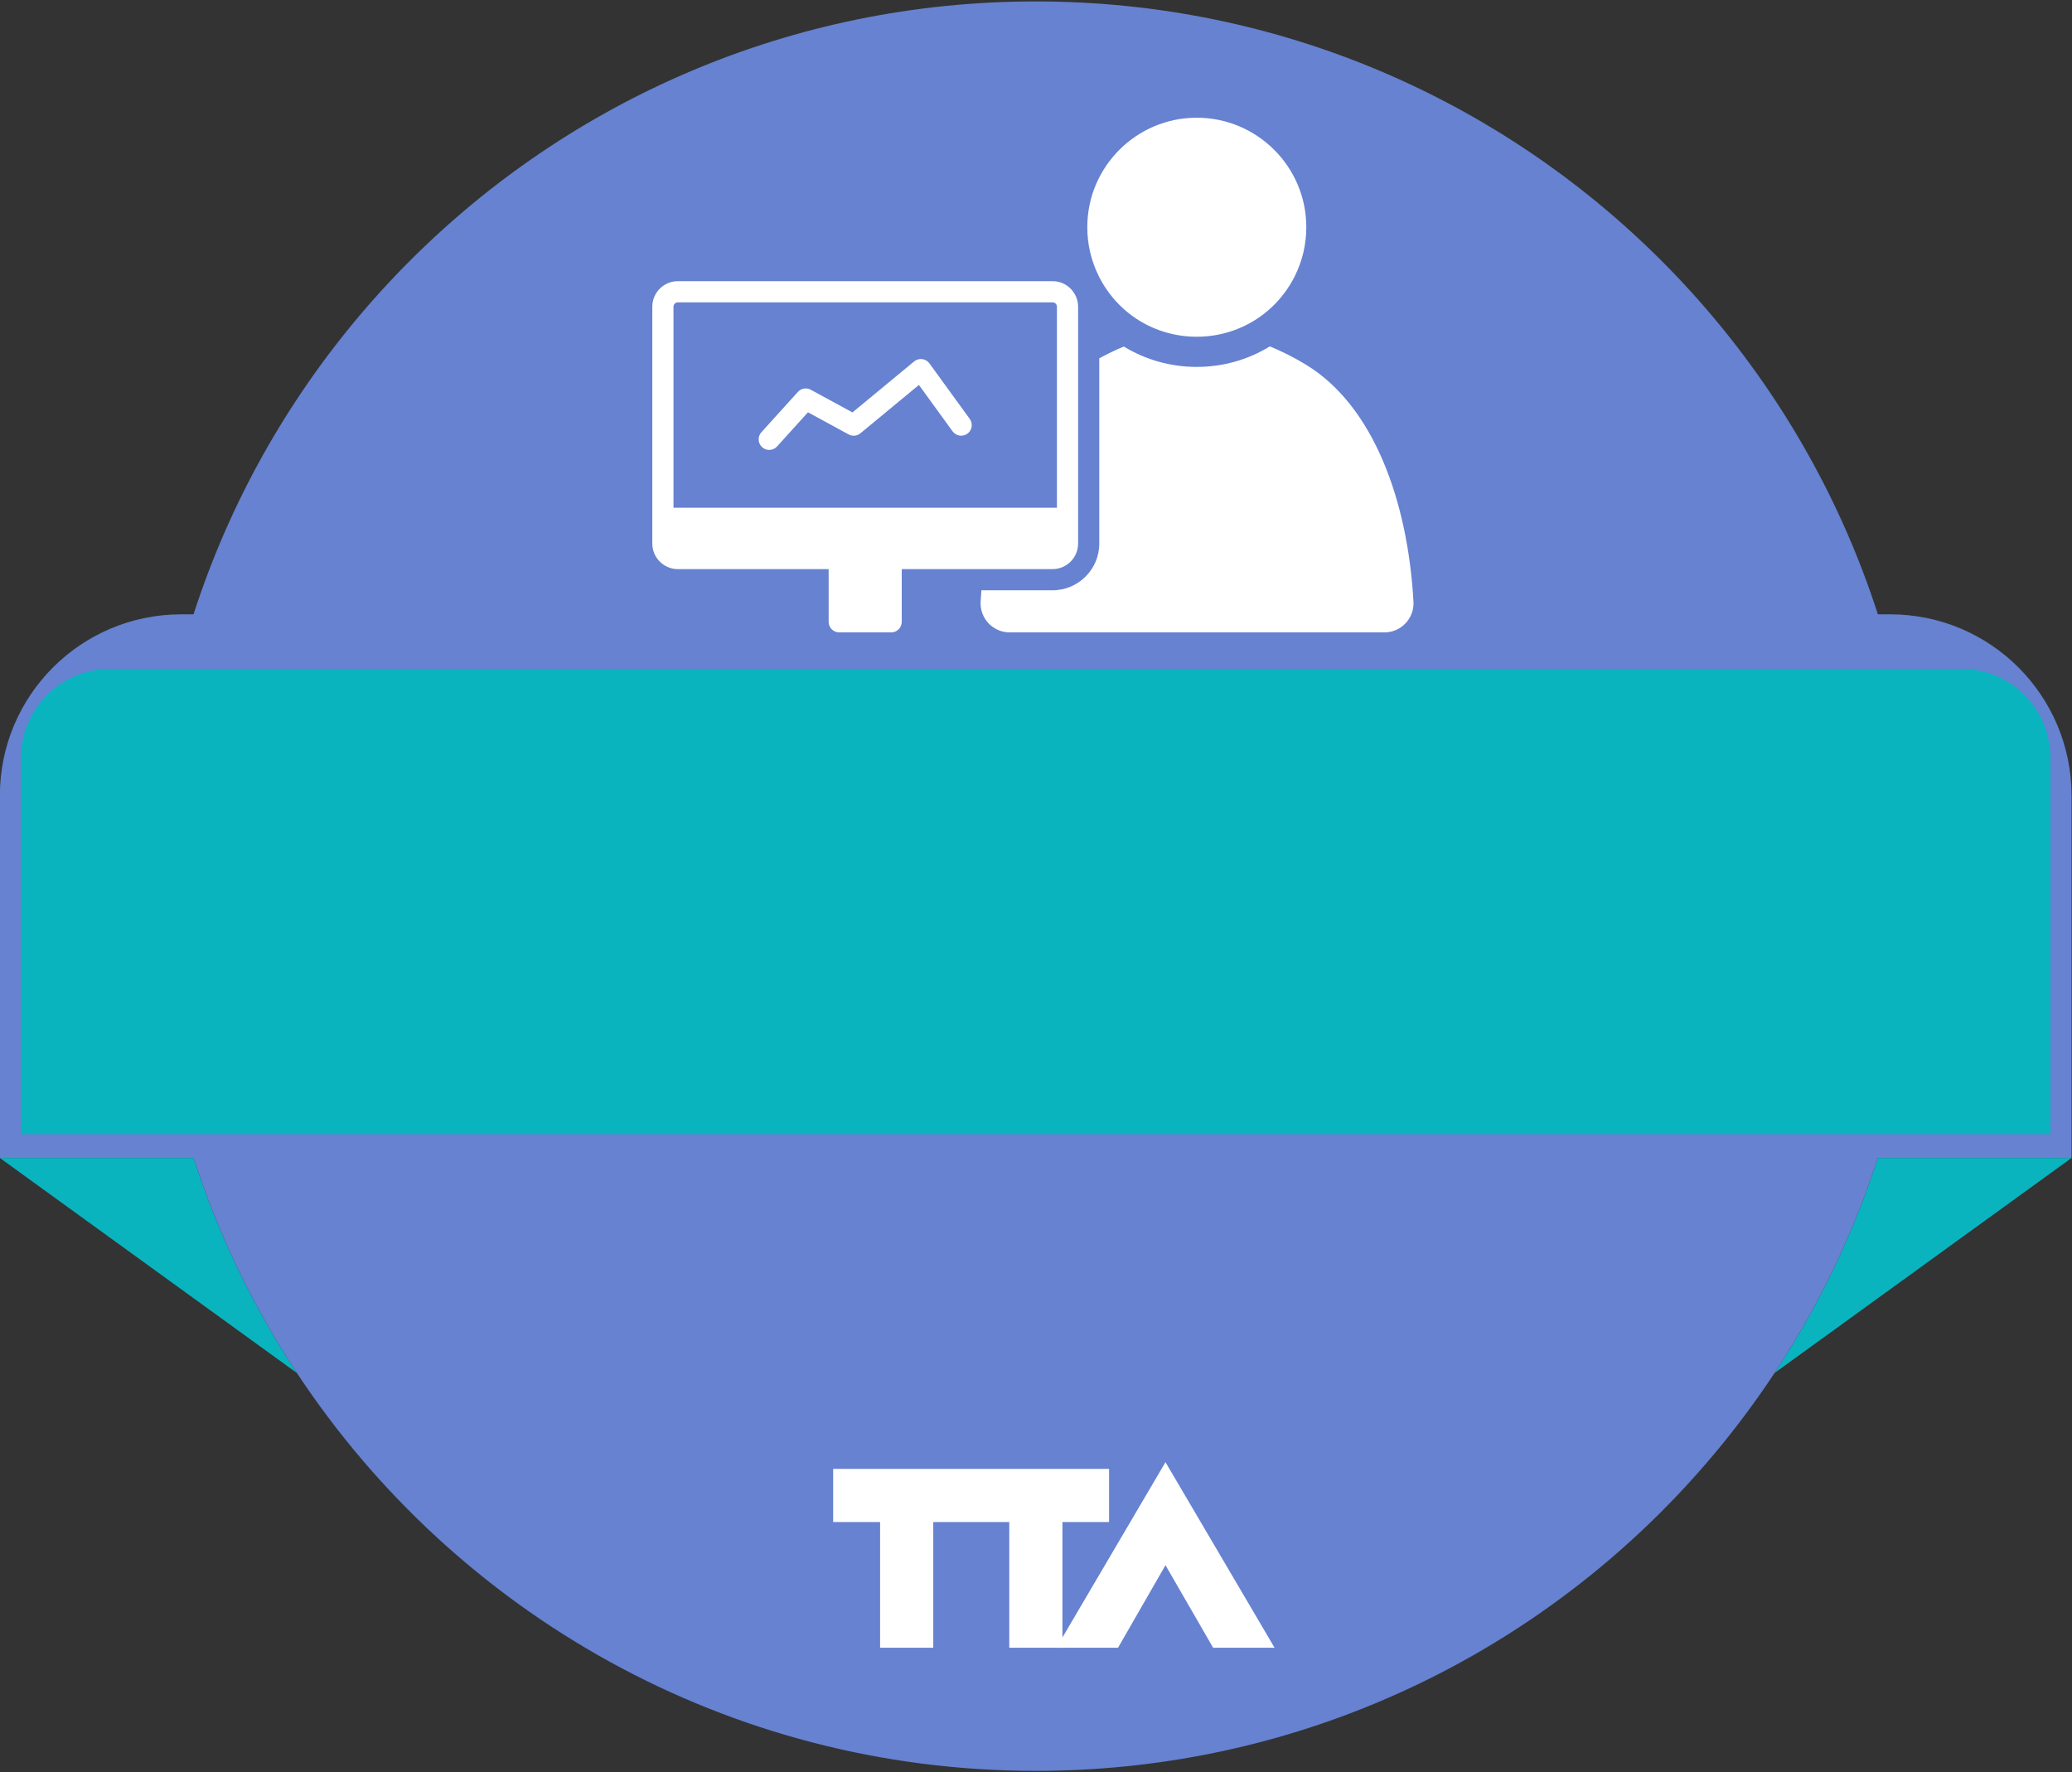 <?xml version="1.0" encoding="UTF-8"?>
<svg id="SVGDoc" width="739" height="632" xmlns="http://www.w3.org/2000/svg" version="1.1" xmlns:xlink="http://www.w3.org/1999/xlink" xmlns:avocode="https://avocode.com/" viewBox="0 0 739 632"><rect x="0" y="0" width="739" height="632" fill="#333333" stroke="none"/><defs></defs><desc>Generated with Avocode.</desc><g><g><title>&amp;lt;Path&amp;gt;</title><path d="M105.892,489.695v0l-105.938,-76.701v0h69.081c8.826,27.398 21.305,53.149 36.857,76.701z" fill="#09b4bf" fill-opacity="1"></path></g><g><title>&amp;lt;Path&amp;gt;</title><path d="M632.905,489.695v0l105.938,-76.701v0h-69.081c-8.826,27.398 -21.305,53.149 -36.857,76.701z" fill="#09b4bf" fill-opacity="1"></path></g><g><title>&amp;lt;Path&amp;gt;</title><path d="M684.94,316.048c0,174.267 -141.276,315.543 -315.542,315.543c-110.112,0 -207.058,-56.403 -263.5,-141.896h-0.007c-15.552,-23.552 -28.031,-49.303 -36.857,-76.701h-0.007c-9.853,-30.545 -15.172,-63.122 -15.172,-96.946c0,-174.267 141.276,-315.542 315.543,-315.542c174.266,0 315.542,141.275 315.542,315.542z" fill="#6682d1" fill-opacity="1"></path></g><g><title>&amp;lt;Path&amp;gt;</title><path d="M738.84,412.991v0h-738.884v0v-129.219c0,-35.715 28.952,-64.667 64.667,-64.667h609.55c35.715,0 64.667,28.952 64.667,64.667z" fill="#6682d1" fill-opacity="1"></path></g><g><title>&amp;lt;Path&amp;gt;</title><path d="M395.56,542.843v0v-18.959v0h-98.4v0v18.959v0h16.735v0v44.832v0h18.964v0v-44.832v0h27.109v0v44.832v0h18.965v0v-44.832v0z" fill="#ffffff" fill-opacity="1"></path></g><g><title>&amp;lt;Path&amp;gt;</title><path d="M415.682,558.237v0l16.995,29.438v0h21.913v0l-38.908,-66.184v0l-38.908,66.184v0h21.986v0z" fill="#ffffff" fill-opacity="1"></path></g><g><title>&amp;lt;Path&amp;gt;</title><path d="M274.354,160.472c-0.903,0 -1.809,-0.322 -2.532,-0.977c-1.546,-1.398 -1.665,-3.785 -0.267,-5.331l13.007,-14.377c1.168,-1.294 3.072,-1.617 4.604,-0.784l14.872,8.088v0l21.992,-18.177c0.803,-0.664 1.841,-0.972 2.88,-0.835c1.034,0.131 1.968,0.684 2.58,1.528l14.376,19.802c1.226,1.688 0.85,4.048 -0.837,5.274c-1.688,1.221 -4.05,0.85 -5.273,-0.837l-12.014,-16.549v0l-20.861,17.24c-1.188,0.984 -2.855,1.144 -4.209,0.407l-14.504,-7.889v0l-11.013,12.174c-0.745,0.824 -1.771,1.243 -2.801,1.243z" fill="#ffffff" fill-opacity="1"></path></g><g><title>&amp;lt;Path&amp;gt;</title><path d="M426.828,41.983c-21.525,0 -39.035,17.51 -39.035,39.035c0,6.148 1.393,12.054 4.142,17.552c6.64,13.278 20.01,21.528 34.893,21.528c14.858,0 28.242,-8.244 34.935,-21.528c2.749,-5.502 4.145,-11.406 4.145,-17.552c0,-21.525 -17.532,-39.035 -39.08,-39.035z" fill="#ffffff" fill-opacity="1"></path></g><g><title>&amp;lt;Path&amp;gt;</title><path d="M375.403,100.278c5.025,0 9.113,4.088 9.113,9.113v84.475c0,5.026 -4.088,9.114 -9.113,9.114h-53.782v18.794c0,2.085 -1.689,3.776 -3.775,3.776h-18.523c-2.085,0 -3.776,-1.691 -3.776,-3.776v-18.794h-53.781c-5.025,0 -9.114,-4.088 -9.114,-9.114v-84.475c0,-5.025 4.089,-9.113 9.114,-9.113zM241.766,107.829c-0.861,0 -1.562,0.701 -1.562,1.562v71.695h136.761v-71.695c0,-0.861 -0.701,-1.562 -1.562,-1.562z" fill="#ffffff" fill-opacity="1"></path></g><g><title>&amp;lt;Path&amp;gt;</title><path d="M504.128,214.6c-1.979,-35.53 -14.04,-69.75 -38.34,-84.534c-4.311,-2.623 -8.602,-4.77 -12.88,-6.527c-7.682,4.711 -16.647,7.321 -26.08,7.321c-9.41,0 -18.343,-2.593 -25.996,-7.266c-2.915,1.204 -5.836,2.603 -8.766,4.196v66.076c0,9.19 -7.475,16.665 -16.664,16.665h-25.375c-0.106,1.354 -0.201,2.71 -0.276,4.069c-0.331,5.939 4.412,10.95 10.36,10.95h0.107v0h133.442v0h0.108c5.947,0 10.691,-5.011 10.36,-10.95z" fill="#ffffff" fill-opacity="1"></path></g><g><title>&amp;lt;Path&amp;gt;</title><path d="M7.479,404.513v0v-134.192c0,-17.55 14.227,-31.776 31.776,-31.776h660.286c17.549,0 31.776,14.226 31.776,31.776v134.192v0z" fill="#09b4bf" fill-opacity="1"></path></g></g></svg>